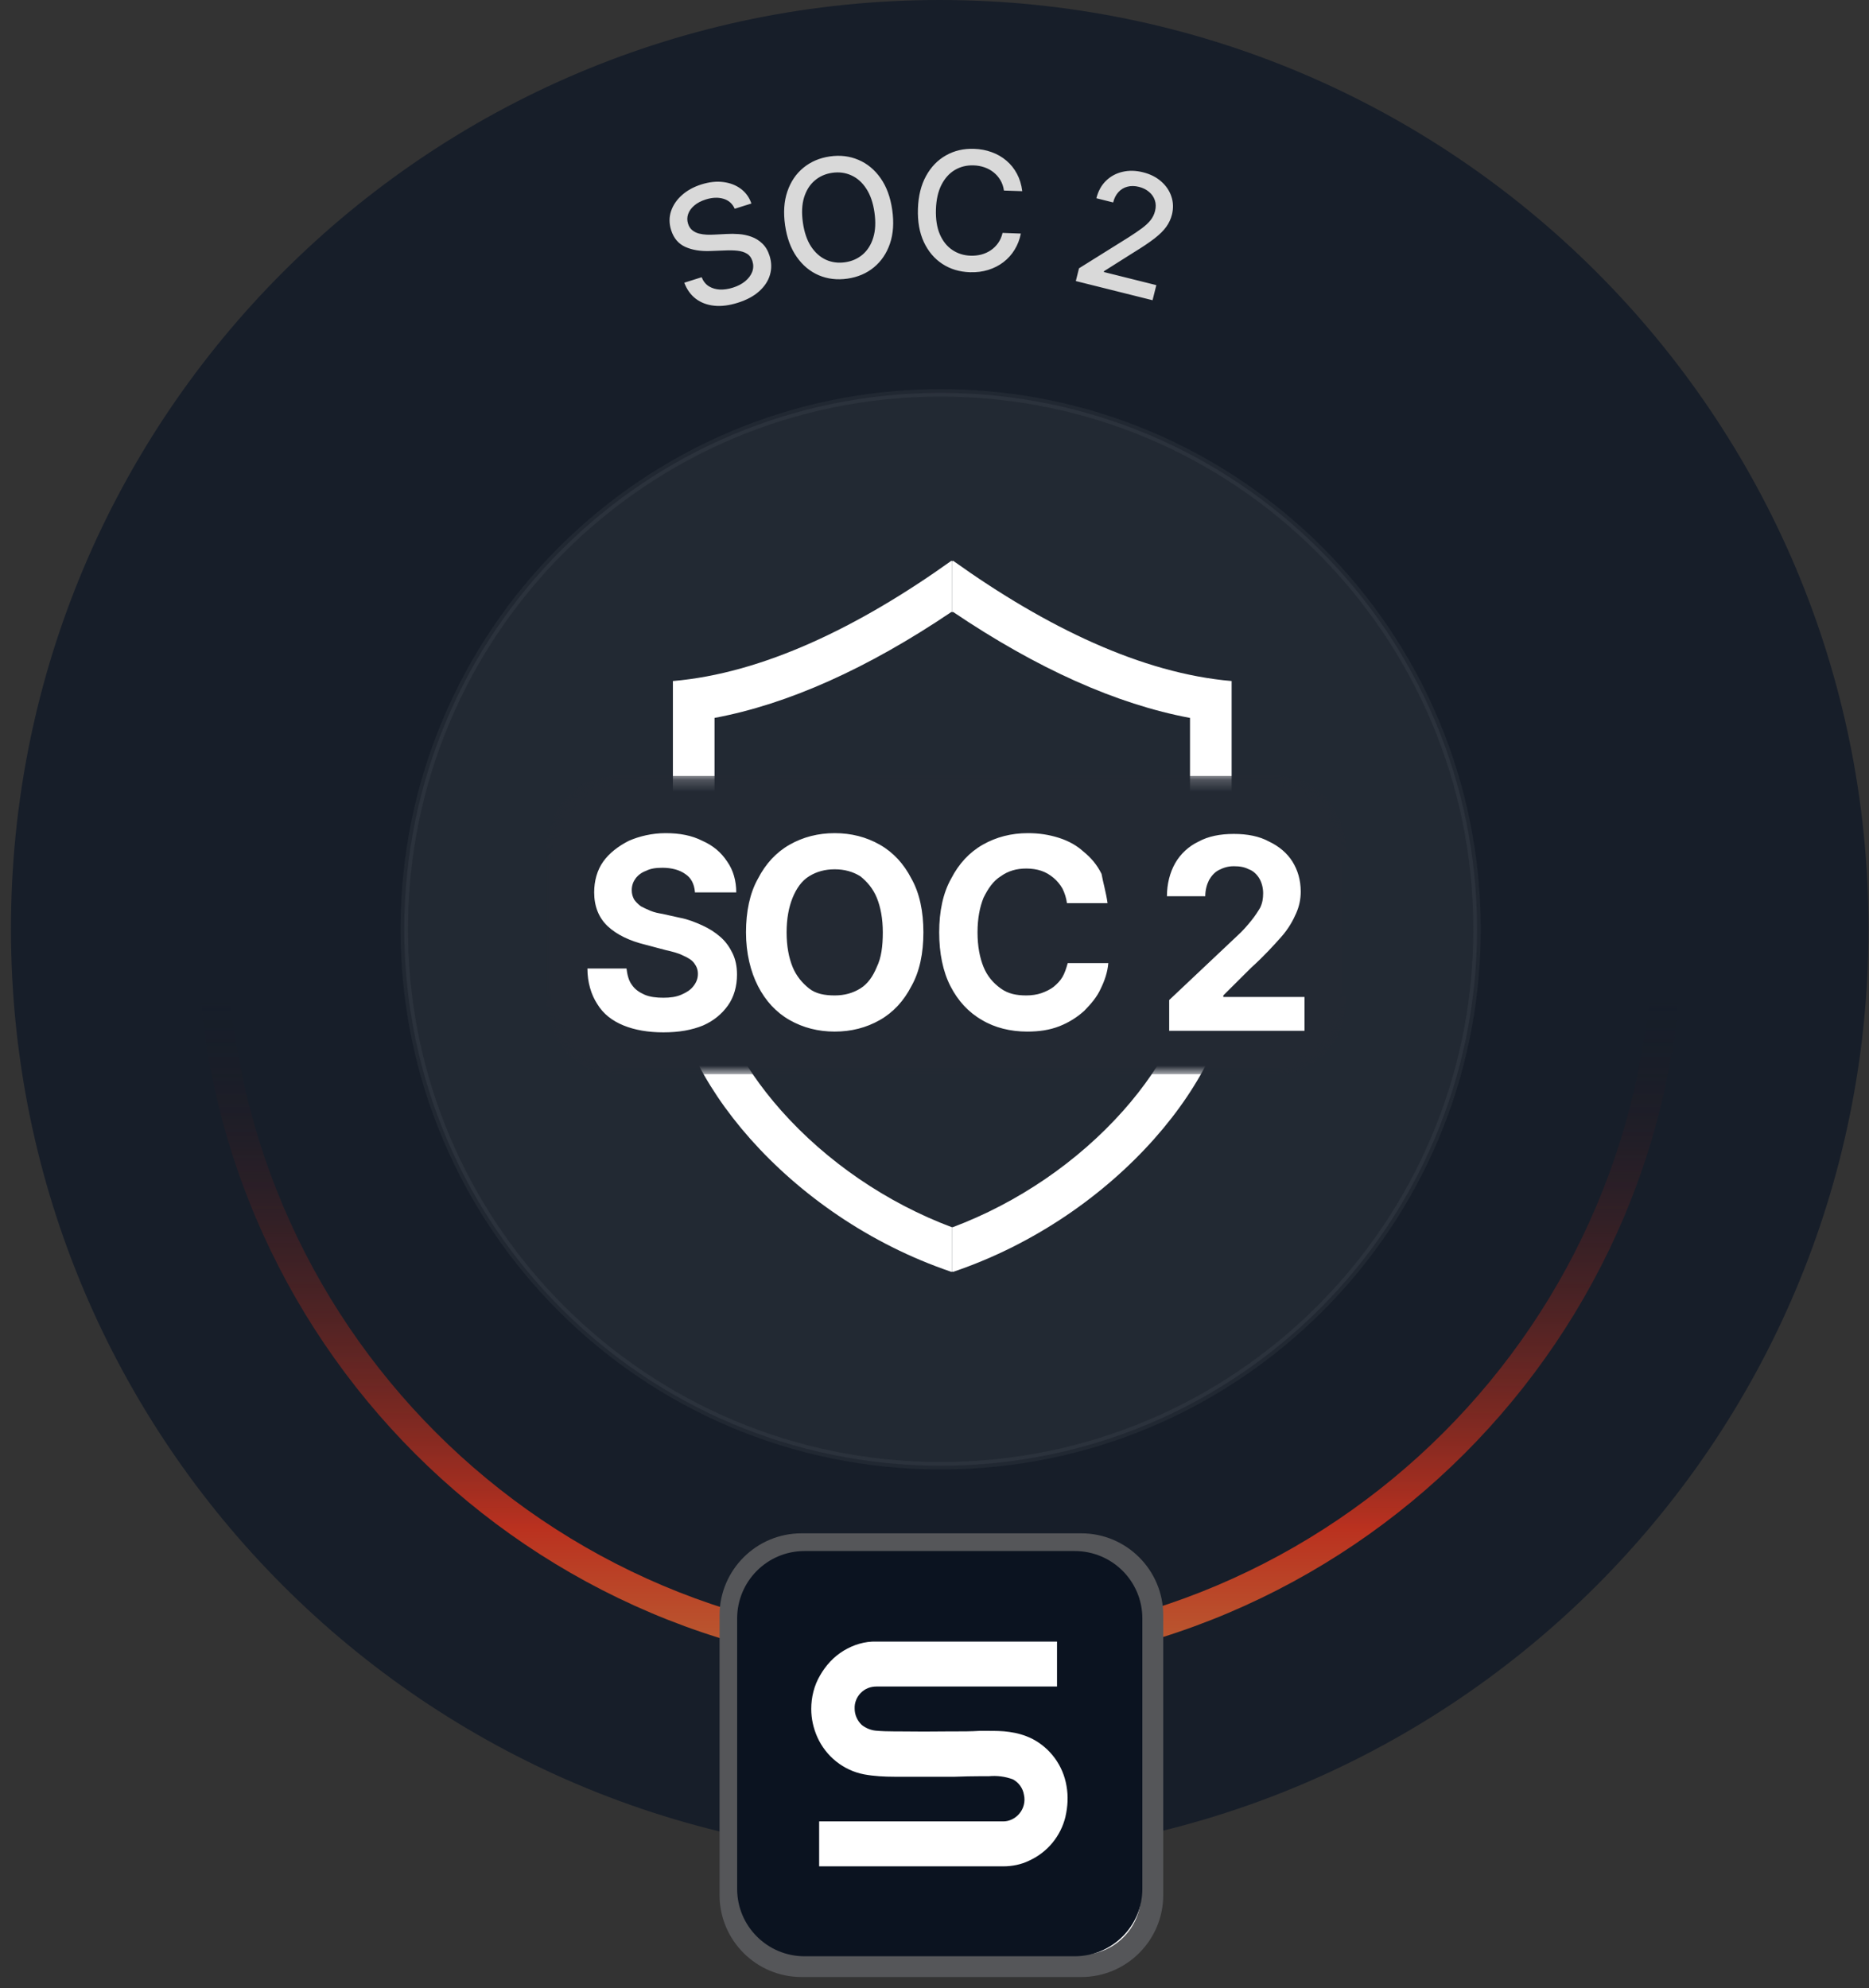 <svg width="157" height="167" viewBox="0 0 157 167" fill="none" xmlns="http://www.w3.org/2000/svg">
<rect x="0" y="0" width="157" height="167" fill="#333333" stroke="none"/>
<g clip-path="url(#clip0_5494_682)">
<path d="M78.94 156.04C122.029 156.04 156.96 121.109 156.96 78.02C156.96 34.931 122.029 0 78.94 0C35.851 0 0.92 34.931 0.92 78.02C0.92 121.109 35.851 156.04 78.94 156.04Z" fill="#171E29"/>
<path opacity="0.05" d="M79.017 123.116C103.902 123.116 124.075 102.943 124.075 78.058C124.075 53.173 103.902 33 79.017 33C54.132 33 33.959 53.173 33.959 78.058C33.959 102.943 54.132 123.116 79.017 123.116Z" fill="#FFFDF9" stroke="#E3E3E3" stroke-width="0.624"/>
<path d="M79.933 51.394C79.953 51.407 79.972 51.421 79.992 51.434V47.148C79.969 47.132 79.947 47.116 79.923 47.1C72.112 52.684 64.051 56.564 56.525 57.204V81.805C56.525 90.077 66.066 102.146 79.923 106.833C79.947 106.825 79.97 106.819 79.992 106.811V103.074C79.981 103.077 79.972 103.081 79.961 103.085C74.5 101.036 69.443 97.587 65.623 93.285C62.116 89.334 60.021 85.042 60.021 81.805V60.303C66.19 59.15 72.865 56.163 79.933 51.394Z" fill="white"/>
<path d="M80.052 51.394C80.031 51.407 80.013 51.421 79.992 51.434V47.148C80.016 47.132 80.038 47.116 80.061 47.1C87.872 52.684 95.933 56.564 103.459 57.204V81.805C103.459 90.077 93.918 102.146 80.061 106.833C80.038 106.825 80.014 106.819 79.992 106.811V103.074C80.003 103.077 80.013 103.081 80.024 103.085C85.484 101.036 90.541 97.587 94.361 93.285C97.868 89.334 99.963 85.042 99.963 81.805V60.303C93.795 59.15 87.119 56.163 80.052 51.394Z" fill="white"/>
<mask id="mask0_5494_682" style="mask-type:luminance" maskUnits="userSpaceOnUse" x="45" y="65" width="69" height="26">
<path d="M51.62 65.174H107.364C110.528 65.174 113.058 67.965 113.058 71.455V83.948C113.058 87.438 110.528 90.23 107.364 90.23H51.62C48.457 90.23 45.926 87.438 45.926 83.948V71.455C45.926 68.035 48.457 65.174 51.62 65.174Z" fill="white"/>
</mask>
<g mask="url(#mask0_5494_682)">
<path d="M51.62 65.174H107.364C110.528 65.174 113.058 67.965 113.058 71.455V83.948C113.058 87.438 110.528 90.23 107.364 90.23H51.62C48.457 90.23 45.926 87.438 45.926 83.948V71.455C45.926 68.035 48.457 65.174 51.62 65.174Z" fill="#232933"/>
<path d="M58.373 74.892C58.31 74.246 58.057 73.729 57.552 73.406C57.11 73.083 56.416 72.889 55.658 72.889C55.09 72.889 54.648 72.954 54.269 73.148C53.89 73.277 53.574 73.535 53.385 73.794C53.195 74.052 53.069 74.375 53.069 74.763C53.069 75.086 53.132 75.28 53.258 75.538C53.385 75.732 53.574 75.926 53.827 76.12C54.079 76.249 54.332 76.378 54.648 76.507C54.963 76.636 55.279 76.701 55.658 76.766L57.11 77.088C57.805 77.218 58.436 77.476 59.004 77.734C59.572 77.993 60.078 78.316 60.52 78.704C60.962 79.091 61.277 79.543 61.53 80.06C61.782 80.577 61.909 81.159 61.909 81.869C61.909 82.838 61.656 83.743 61.151 84.453C60.646 85.164 59.951 85.745 59.067 86.133C58.12 86.521 57.047 86.714 55.721 86.714C54.458 86.714 53.322 86.521 52.374 86.133C51.427 85.745 50.67 85.164 50.165 84.324C49.66 83.549 49.344 82.515 49.344 81.352H52.627C52.69 81.869 52.816 82.386 53.069 82.709C53.322 83.097 53.7 83.355 54.142 83.549C54.584 83.743 55.153 83.807 55.721 83.807C56.289 83.807 56.794 83.743 57.236 83.549C57.678 83.355 57.994 83.161 58.246 82.838C58.499 82.515 58.625 82.192 58.625 81.805C58.625 81.417 58.499 81.159 58.31 80.9C58.12 80.642 57.805 80.448 57.363 80.254C56.984 80.06 56.479 79.931 55.91 79.802L54.206 79.35C52.88 79.027 51.806 78.51 51.048 77.799C50.291 77.088 49.912 76.12 49.912 74.957C49.912 73.988 50.165 73.083 50.67 72.373C51.175 71.662 51.932 71.08 52.816 70.628C53.7 70.241 54.774 69.982 55.91 69.982C57.11 69.982 58.12 70.176 59.004 70.628C59.888 71.016 60.583 71.597 61.088 72.373C61.593 73.083 61.846 73.988 61.846 74.957H58.373V74.892ZM77.567 78.316C77.567 80.06 77.252 81.611 76.557 82.838C75.926 84.066 75.042 85.035 73.905 85.681C72.769 86.327 71.506 86.65 70.117 86.65C68.728 86.65 67.465 86.327 66.329 85.681C65.192 85.035 64.308 84.066 63.677 82.838C63.045 81.611 62.666 80.06 62.666 78.316C62.666 76.572 62.982 75.021 63.677 73.794C64.308 72.566 65.192 71.597 66.329 70.951C67.465 70.305 68.728 69.982 70.117 69.982C71.506 69.982 72.769 70.305 73.905 70.951C75.042 71.597 75.926 72.566 76.557 73.794C77.252 75.021 77.567 76.572 77.567 78.316ZM74.158 78.316C74.158 77.153 73.969 76.184 73.653 75.409C73.337 74.634 72.832 74.052 72.264 73.6C71.632 73.212 70.938 73.019 70.117 73.019C69.296 73.019 68.602 73.212 67.97 73.6C67.339 73.988 66.897 74.634 66.581 75.409C66.265 76.184 66.076 77.153 66.076 78.316C66.076 79.479 66.265 80.448 66.581 81.223C66.897 81.998 67.402 82.58 67.97 83.032C68.538 83.484 69.296 83.613 70.117 83.613C70.938 83.613 71.632 83.42 72.264 83.032C72.895 82.644 73.337 81.998 73.653 81.223C74.032 80.448 74.158 79.479 74.158 78.316ZM93.037 75.861H89.627C89.564 75.409 89.438 75.021 89.249 74.634C89.059 74.311 88.806 73.988 88.491 73.729C88.175 73.471 87.859 73.277 87.481 73.148C87.102 73.019 86.66 72.954 86.218 72.954C85.397 72.954 84.702 73.148 84.071 73.6C83.44 73.988 82.998 74.634 82.619 75.409C82.303 76.184 82.114 77.153 82.114 78.316C82.114 79.479 82.303 80.448 82.619 81.223C82.934 81.998 83.44 82.58 84.071 83.032C84.702 83.484 85.397 83.613 86.218 83.613C86.66 83.613 87.102 83.549 87.481 83.42C87.859 83.29 88.238 83.097 88.491 82.903C88.806 82.644 89.059 82.386 89.249 82.063C89.438 81.74 89.564 81.352 89.691 80.9H93.1C93.037 81.675 92.784 82.386 92.469 83.032C92.153 83.743 91.648 84.324 91.079 84.906C90.511 85.422 89.817 85.874 88.996 86.198C88.175 86.521 87.291 86.65 86.281 86.65C84.892 86.65 83.566 86.327 82.493 85.681C81.356 85.035 80.472 84.066 79.841 82.838C79.209 81.611 78.894 80.06 78.894 78.316C78.894 76.572 79.209 75.021 79.904 73.794C80.535 72.566 81.419 71.597 82.556 70.951C83.692 70.305 84.955 69.982 86.344 69.982C87.291 69.982 88.112 70.111 88.933 70.37C89.754 70.628 90.448 71.016 91.016 71.533C91.648 72.049 92.153 72.631 92.532 73.406C92.658 74.117 92.911 74.957 93.037 75.861ZM98.214 86.456V84.001L103.897 78.639C104.402 78.187 104.781 77.734 105.097 77.347C105.412 76.959 105.665 76.572 105.854 76.249C106.044 75.861 106.107 75.473 106.107 75.021C106.107 74.569 105.981 74.117 105.791 73.794C105.602 73.471 105.286 73.148 104.907 73.019C104.528 72.825 104.15 72.76 103.644 72.76C103.139 72.76 102.761 72.889 102.382 73.083C102.003 73.277 101.75 73.6 101.561 73.923C101.371 74.311 101.245 74.763 101.245 75.28H98.025C98.025 74.246 98.278 73.277 98.719 72.502C99.162 71.727 99.856 71.08 100.677 70.693C101.498 70.241 102.508 70.047 103.644 70.047C104.781 70.047 105.791 70.241 106.612 70.693C107.433 71.08 108.127 71.662 108.569 72.373C109.011 73.083 109.264 73.923 109.264 74.892C109.264 75.538 109.138 76.12 108.885 76.701C108.633 77.282 108.254 77.993 107.622 78.704C106.991 79.414 106.17 80.319 105.097 81.288L102.761 83.613V83.743H109.58V86.585H98.214V86.456Z" fill="white"/>
</g>
<path opacity="0.7" d="M78.94 140.386C44.549 140.386 16.574 112.411 16.574 78.02C16.574 77.333 17.136 76.772 17.823 76.772C18.509 76.772 19.071 77.333 19.071 78.02C19.071 111.032 45.928 137.889 78.94 137.889C111.952 137.889 138.81 111.032 138.81 78.02C138.81 77.333 139.371 76.772 140.058 76.772C140.744 76.772 141.306 77.333 141.306 78.02C141.306 112.411 113.331 140.386 78.94 140.386Z" fill="url(#paint0_linear_5494_682)"/>
<path d="M90.835 129.731H67.317C64.035 129.731 61.375 132.392 61.375 135.673V159.192C61.375 162.473 64.035 165.134 67.317 165.134H90.835C94.117 165.134 96.777 162.473 96.777 159.192V135.673C96.777 132.392 94.117 129.731 90.835 129.731Z" fill="white"/>
<path d="M90.836 130.667C93.601 130.667 95.841 132.908 95.841 135.673V159.185C95.841 161.95 93.601 164.191 90.836 164.191H67.323C64.558 164.191 62.318 161.95 62.318 159.185V135.673C62.318 132.908 64.558 130.667 67.323 130.667H90.836ZM90.836 128.795H67.323C63.529 128.795 60.445 131.885 60.445 135.673V159.185C60.445 162.98 63.535 166.063 67.323 166.063H90.836C94.63 166.063 97.714 162.974 97.714 159.185V135.673C97.714 131.878 94.624 128.795 90.836 128.795Z" fill="#555659"/>
<path d="M90.274 130.282H67.582C64.442 130.282 61.922 132.83 61.922 135.947V158.656C61.922 161.798 64.467 164.32 67.582 164.32H90.274C93.414 164.32 95.96 161.792 95.96 158.656V135.947C95.96 132.804 93.414 130.282 90.274 130.282ZM89.508 152.573C89.115 154.22 87.995 155.583 86.456 156.286C85.779 156.615 85.031 156.767 84.259 156.767H68.81V152.991H84.278C84.785 152.991 85.266 152.75 85.595 152.376C85.987 151.939 86.146 151.325 86.013 150.754C85.924 150.203 85.576 149.722 85.088 149.462C84.449 149.221 83.752 149.132 83.069 149.196H82.347C81.644 149.196 80.941 149.215 80.22 149.24H75.129C74.293 149.24 73.439 149.196 72.603 149.044C70.849 148.714 69.38 147.529 68.652 145.901C68.323 145.153 68.146 144.361 68.146 143.55C68.146 142.562 68.386 141.573 68.893 140.718C69.374 139.882 70.032 139.159 70.868 138.652C71.704 138.146 72.647 137.86 73.61 137.886H88.792V141.662H73.61C73.129 141.662 72.666 141.84 72.318 142.188C71.97 142.537 71.767 143.024 71.793 143.525C71.793 144.032 72.014 144.532 72.388 144.887C72.717 145.153 73.135 145.324 73.553 145.369C74.034 145.413 74.559 145.432 75.154 145.432H75.484C76.889 145.451 78.314 145.451 79.764 145.432H80.182C80.884 145.432 81.562 145.432 82.265 145.388H82.986C83.582 145.388 84.196 145.388 84.785 145.476C85.443 145.565 86.076 145.743 86.697 146.047C88.235 146.839 89.305 148.309 89.59 150.019C89.742 150.875 89.698 151.73 89.501 152.586V152.56L89.508 152.573Z" fill="#0B1320"/>
<path d="M61.718 17.535C61.527 17.106 61.212 16.826 60.771 16.696C60.33 16.563 59.833 16.583 59.282 16.756C58.887 16.881 58.565 17.051 58.316 17.267C58.066 17.48 57.895 17.72 57.803 17.986C57.714 18.249 57.712 18.516 57.797 18.789C57.869 19.018 57.985 19.198 58.144 19.331C58.306 19.463 58.492 19.557 58.703 19.615C58.916 19.668 59.137 19.701 59.364 19.712C59.59 19.72 59.805 19.718 60.008 19.706L61.025 19.654C61.356 19.633 61.703 19.636 62.066 19.663C62.43 19.689 62.782 19.765 63.124 19.888C63.466 20.011 63.771 20.201 64.037 20.458C64.308 20.714 64.511 21.058 64.647 21.491C64.818 22.037 64.83 22.565 64.681 23.077C64.535 23.588 64.234 24.049 63.778 24.462C63.325 24.873 62.723 25.197 61.97 25.433C61.249 25.66 60.59 25.742 59.991 25.679C59.392 25.616 58.878 25.421 58.448 25.095C58.017 24.765 57.695 24.316 57.481 23.746L58.939 23.287C59.077 23.626 59.281 23.881 59.551 24.05C59.824 24.216 60.133 24.306 60.479 24.322C60.827 24.333 61.187 24.28 61.56 24.162C61.971 24.033 62.316 23.854 62.595 23.625C62.876 23.392 63.073 23.13 63.185 22.84C63.296 22.547 63.302 22.243 63.204 21.93C63.114 21.644 62.959 21.436 62.739 21.306C62.522 21.174 62.256 21.093 61.943 21.06C61.633 21.027 61.291 21.019 60.918 21.037L59.682 21.084C58.845 21.117 58.137 21 57.557 20.735C56.981 20.469 56.587 20 56.376 19.329C56.201 18.774 56.2 18.243 56.37 17.734C56.541 17.226 56.847 16.776 57.289 16.386C57.73 15.992 58.274 15.694 58.92 15.491C59.572 15.286 60.183 15.219 60.753 15.291C61.327 15.362 61.821 15.553 62.235 15.863C62.649 16.171 62.943 16.581 63.119 17.094L61.718 17.535ZM74.949 17.627C75.102 18.694 75.039 19.639 74.758 20.463C74.478 21.283 74.027 21.948 73.406 22.459C72.789 22.966 72.049 23.281 71.187 23.405C70.322 23.529 69.52 23.435 68.781 23.122C68.045 22.806 67.427 22.292 66.927 21.581C66.427 20.869 66.1 19.981 65.948 18.918C65.795 17.851 65.859 16.907 66.139 16.087C66.419 15.263 66.868 14.598 67.486 14.091C68.107 13.581 68.85 13.263 69.715 13.139C70.577 13.016 71.376 13.112 72.112 13.428C72.85 13.74 73.47 14.252 73.97 14.964C74.47 15.672 74.796 16.56 74.949 17.627ZM73.456 17.841C73.34 17.028 73.11 16.362 72.767 15.844C72.426 15.322 72.008 14.95 71.511 14.729C71.018 14.504 70.485 14.433 69.912 14.515C69.337 14.598 68.843 14.816 68.433 15.17C68.022 15.521 67.725 15.996 67.541 16.593C67.361 17.186 67.329 17.89 67.445 18.703C67.562 19.516 67.79 20.184 68.131 20.706C68.474 21.224 68.893 21.596 69.386 21.821C69.879 22.042 70.414 22.111 70.99 22.029C71.562 21.947 72.054 21.73 72.465 21.379C72.879 21.024 73.176 20.55 73.356 19.957C73.54 19.359 73.573 18.654 73.456 17.841ZM85.871 16.057L84.334 16.006C84.286 15.676 84.185 15.383 84.033 15.129C83.88 14.874 83.69 14.655 83.463 14.474C83.235 14.292 82.978 14.152 82.692 14.054C82.409 13.956 82.107 13.901 81.785 13.891C81.204 13.871 80.679 14.001 80.209 14.278C79.743 14.555 79.368 14.972 79.083 15.528C78.802 16.084 78.647 16.769 78.621 17.584C78.594 18.405 78.702 19.102 78.946 19.675C79.194 20.249 79.542 20.688 79.993 20.992C80.443 21.296 80.955 21.458 81.53 21.477C81.849 21.488 82.152 21.455 82.441 21.379C82.733 21.3 82.998 21.178 83.237 21.015C83.476 20.852 83.68 20.65 83.849 20.409C84.021 20.165 84.144 19.883 84.217 19.563L85.754 19.619C85.655 20.112 85.481 20.563 85.231 20.973C84.984 21.379 84.672 21.727 84.294 22.017C83.919 22.304 83.495 22.521 83.02 22.67C82.545 22.819 82.029 22.884 81.475 22.866C80.601 22.837 79.829 22.605 79.16 22.168C78.491 21.729 77.972 21.115 77.603 20.327C77.238 19.539 77.073 18.608 77.108 17.534C77.144 16.457 77.371 15.539 77.791 14.78C78.21 14.018 78.769 13.441 79.466 13.05C80.162 12.655 80.946 12.472 81.816 12.501C82.352 12.519 82.848 12.612 83.306 12.782C83.768 12.948 84.179 13.185 84.54 13.493C84.902 13.798 85.197 14.166 85.426 14.598C85.655 15.026 85.804 15.512 85.871 16.057ZM90.371 23.608L90.638 22.537L94.81 19.931C95.257 19.646 95.63 19.392 95.93 19.169C96.233 18.943 96.474 18.717 96.653 18.491C96.831 18.264 96.956 18.008 97.028 17.721C97.109 17.396 97.103 17.096 97.009 16.822C96.915 16.545 96.752 16.309 96.519 16.116C96.288 15.919 96.006 15.779 95.674 15.696C95.324 15.608 95 15.604 94.702 15.682C94.405 15.76 94.154 15.912 93.948 16.139C93.743 16.365 93.596 16.654 93.508 17.005L92.098 16.652C92.247 16.056 92.514 15.569 92.9 15.191C93.285 14.813 93.748 14.561 94.287 14.435C94.828 14.306 95.402 14.317 96.011 14.47C96.626 14.623 97.138 14.881 97.545 15.244C97.956 15.604 98.242 16.027 98.401 16.514C98.562 16.998 98.576 17.503 98.445 18.029C98.354 18.392 98.197 18.731 97.973 19.044C97.752 19.358 97.421 19.687 96.98 20.03C96.539 20.371 95.945 20.77 95.198 21.226L92.742 22.777L92.725 22.849L97.134 23.95L96.817 25.218L90.371 23.608Z" fill="#D9D9D9"/>
</g>
<defs>
<linearGradient id="paint0_linear_5494_682" x1="78.94" y1="83.325" x2="78.94" y2="140.386" gradientUnits="userSpaceOnUse">
<stop stop-color="#0B1320" stop-opacity="0"/>
<stop offset="0.788" stop-color="#FF391B"/>
<stop offset="1" stop-color="#FF7E39"/>
</linearGradient>
<clipPath id="clip0_5494_682">
<rect width="156.04" height="166.07" fill="white" transform="translate(0.92)"/>
</clipPath>
</defs>
</svg>
